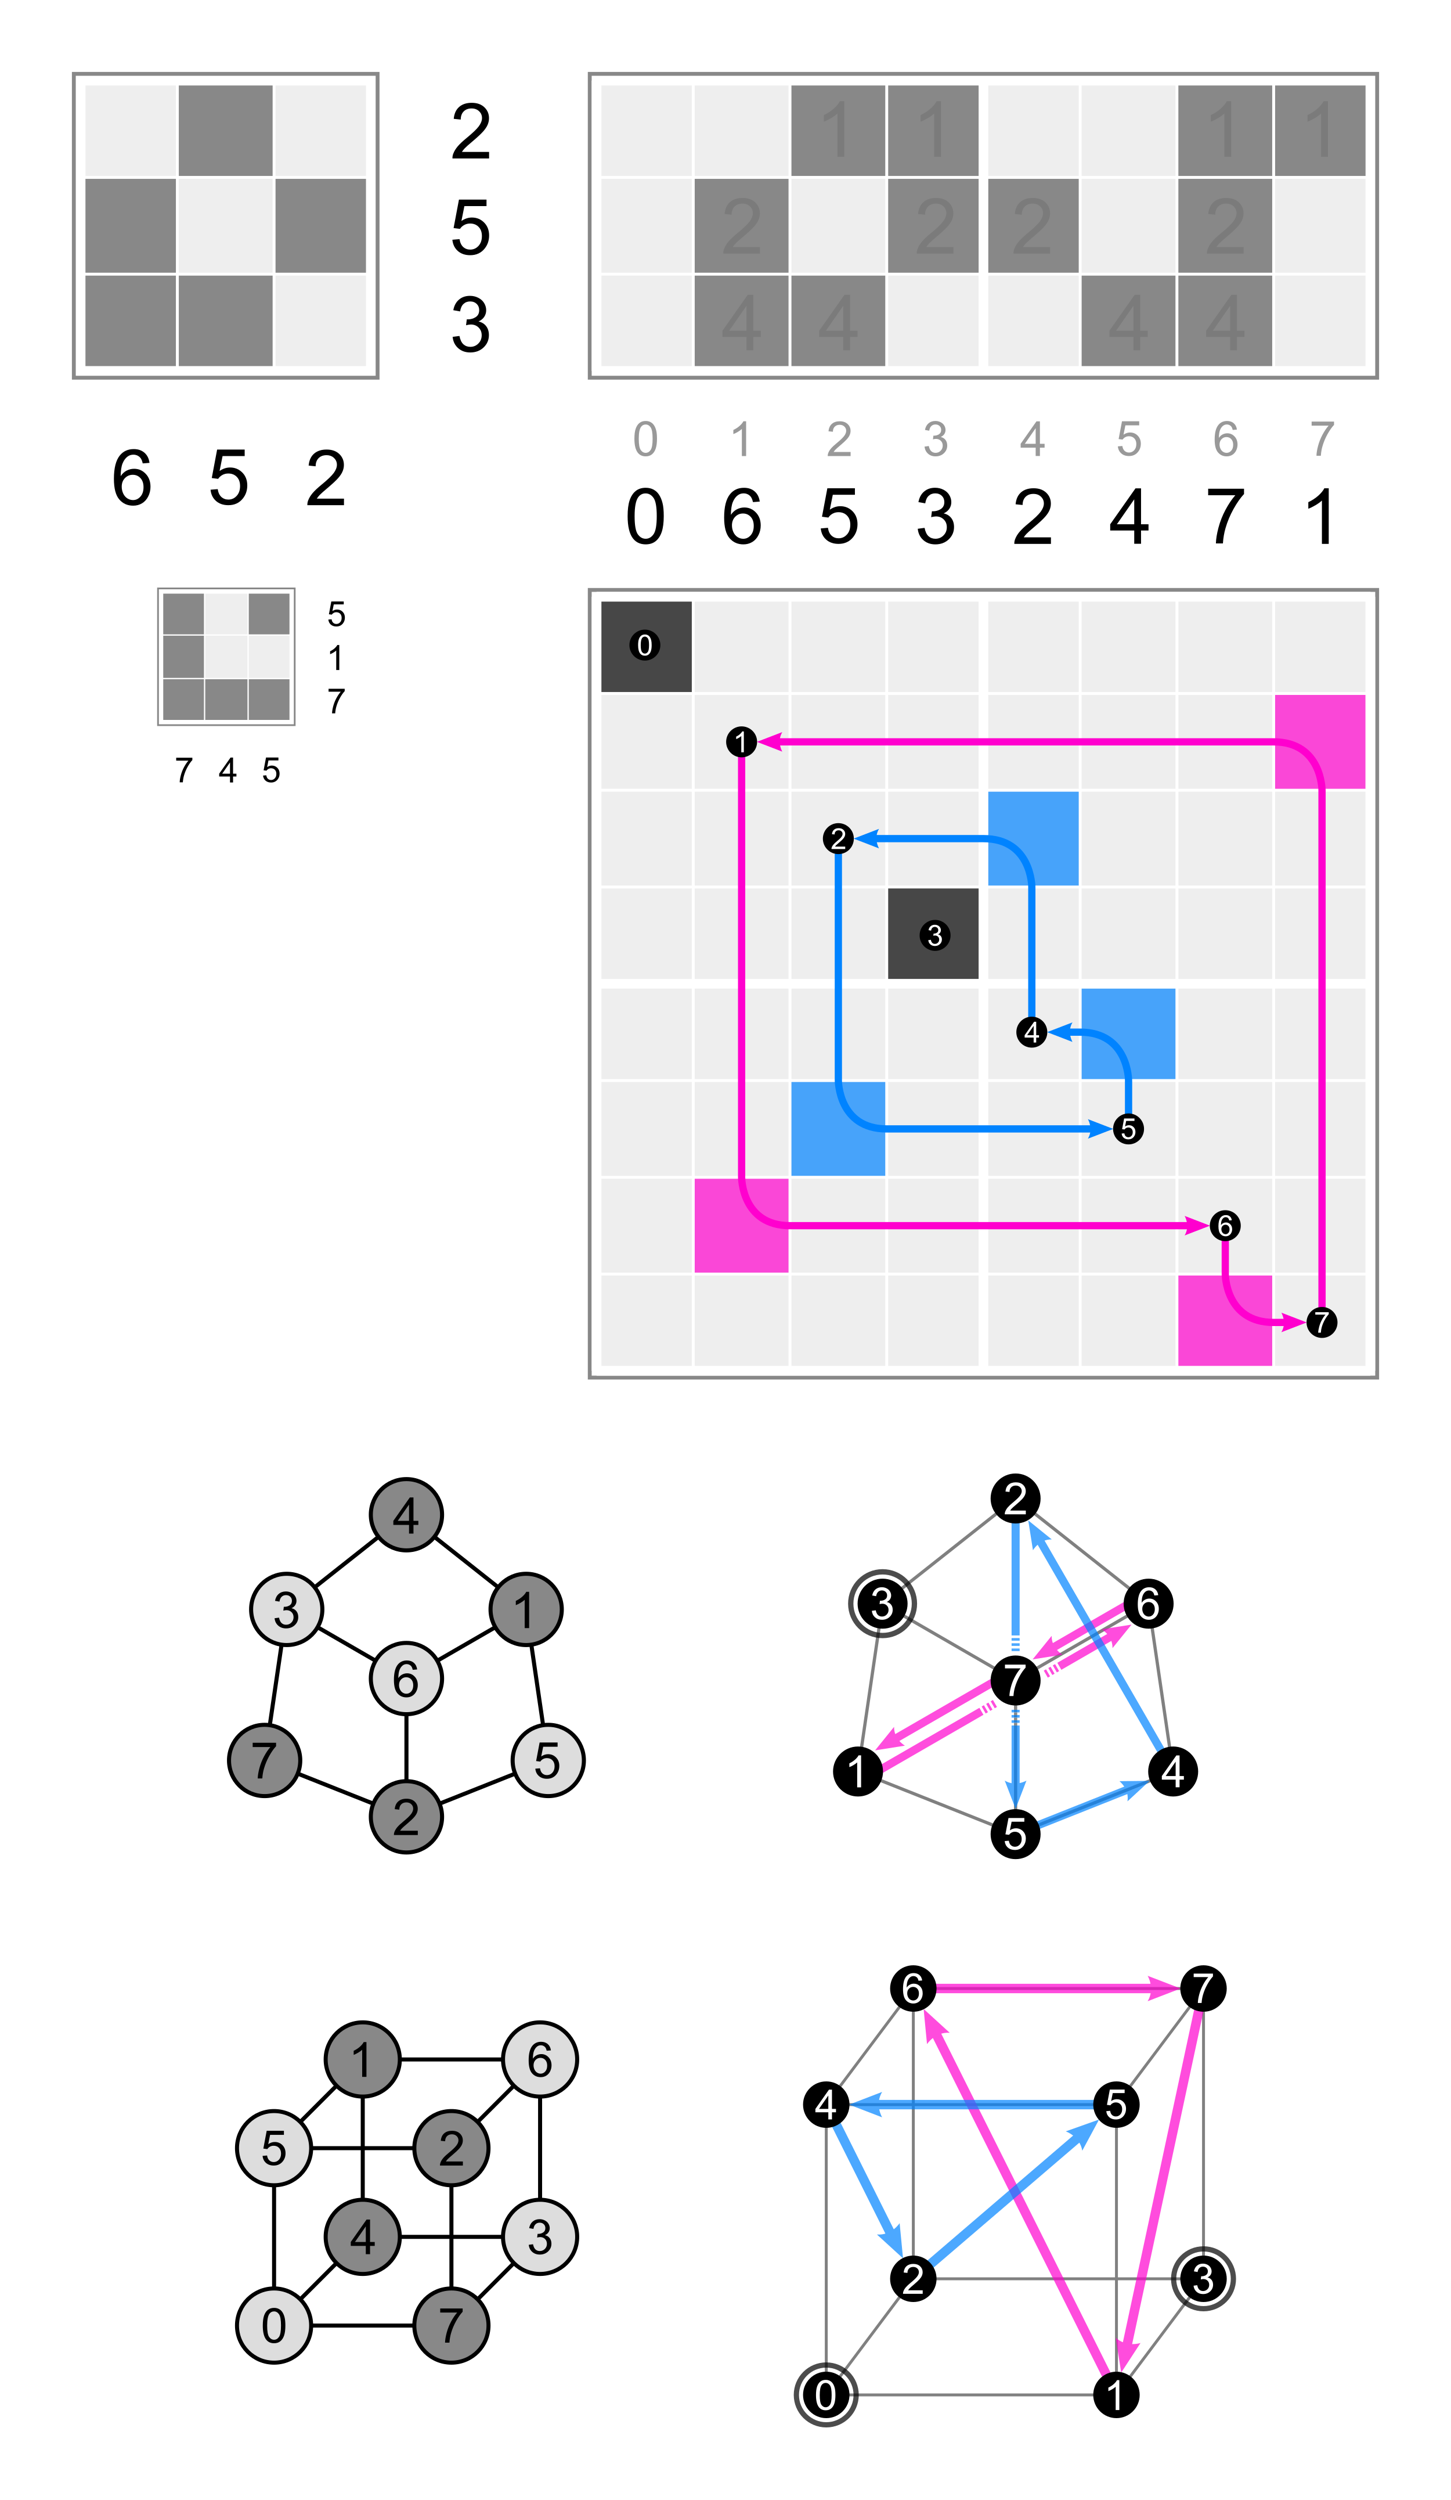 <?xml version="1.0" encoding="UTF-8"?>
<svg xmlns="http://www.w3.org/2000/svg" xmlns:xlink="http://www.w3.org/1999/xlink" width="900" height="1550">


<defs>

    <!-- numbers -->

    <path id="n0" d="m 33.199,39.003 c 0,-1.016 0.104,-1.832 0.311,-2.449 0.211,-0.621 0.521,-1.1 0.932,-1.436 0.414,-0.336 0.934,-0.504 1.559,-0.504 0.461,8e-6 0.865,0.094 1.213,0.281 0.348,0.184 0.635,0.451 0.861,0.803 0.227,0.348 0.404,0.773 0.533,1.277 0.129,0.5 0.193,1.176 0.193,2.027 -6e-6,1.008 -0.104,1.822 -0.311,2.443 -0.207,0.617 -0.518,1.096 -0.932,1.436 -0.41,0.336 -0.93,0.504 -1.559,0.504 -0.828,0 -1.479,-0.297 -1.951,-0.891 -0.566,-0.715 -0.85,-1.879 -0.85,-3.492 m 1.084,0 c -2e-6,1.41 0.164,2.35 0.492,2.818 0.332,0.465 0.74,0.697 1.225,0.697 0.484,0 0.891,-0.234 1.219,-0.703 0.332,-0.469 0.498,-1.406 0.498,-2.812 -5e-6,-1.414 -0.166,-2.354 -0.498,-2.818 -0.328,-0.465 -0.738,-0.697 -1.23,-0.697 -0.484,8e-6 -0.871,0.205 -1.16,0.615 -0.363,0.523 -0.545,1.49 -0.545,2.9"/>
    <path id="n1" d="m 36.914,43.312 -1.055,0 0,-6.721 c -0.254,0.242 -0.588,0.484 -1.002,0.727 -0.41,0.242 -0.779,0.424 -1.107,0.545 l 0,-1.02 c 0.59,-0.277 1.105,-0.613 1.547,-1.008 0.441,-0.395 0.754,-0.777 0.938,-1.148 l 0.68,0 0,8.625"/>
    <path id="n2" d="m 38.839,42.299 0,1.014 -5.678,0 c -0.008,-0.254 0.033,-0.498 0.123,-0.732 0.145,-0.387 0.375,-0.768 0.691,-1.143 0.32,-0.375 0.781,-0.809 1.383,-1.301 0.934,-0.766 1.564,-1.371 1.893,-1.816 0.328,-0.449 0.492,-0.873 0.492,-1.271 -5e-6,-0.418 -0.15,-0.77 -0.451,-1.055 -0.297,-0.289 -0.686,-0.434 -1.166,-0.434 -0.508,8e-6 -0.914,0.152 -1.219,0.457 -0.305,0.305 -0.459,0.727 -0.463,1.266 l -1.084,-0.111 c 0.074,-0.809 0.354,-1.424 0.838,-1.846 0.484,-0.426 1.135,-0.639 1.951,-0.639 0.824,9e-6 1.477,0.229 1.957,0.686 0.48,0.457 0.721,1.023 0.721,1.699 -6e-6,0.344 -0.07,0.682 -0.211,1.014 -0.141,0.332 -0.375,0.682 -0.703,1.049 -0.324,0.367 -0.865,0.871 -1.623,1.512 -0.633,0.531 -1.039,0.893 -1.219,1.084 -0.18,0.188 -0.328,0.377 -0.445,0.568 l 4.213,0"/>
    <path id="n3" d="m 33.188,40.969 1.055,-0.141 c 0.121,0.598 0.326,1.029 0.615,1.295 0.293,0.262 0.648,0.393 1.066,0.393 0.496,10e-7 0.914,-0.172 1.254,-0.516 0.344,-0.344 0.516,-0.77 0.516,-1.277 -5e-6,-0.484 -0.158,-0.883 -0.475,-1.195 -0.316,-0.316 -0.719,-0.475 -1.207,-0.475 -0.199,3e-6 -0.447,0.039 -0.744,0.117 l 0.117,-0.926 c 0.07,0.008 0.127,0.012 0.17,0.012 0.449,6e-6 0.854,-0.117 1.213,-0.352 0.359,-0.234 0.539,-0.596 0.539,-1.084 -5e-6,-0.387 -0.131,-0.707 -0.393,-0.961 -0.262,-0.254 -0.6,-0.381 -1.014,-0.381 -0.41,8e-6 -0.752,0.129 -1.025,0.387 -0.273,0.258 -0.449,0.645 -0.527,1.16 l -1.055,-0.188 c 0.129,-0.707 0.422,-1.254 0.879,-1.641 0.457,-0.391 1.025,-0.586 1.705,-0.586 0.469,8e-6 0.9,0.102 1.295,0.305 0.395,0.199 0.695,0.473 0.902,0.82 0.211,0.348 0.316,0.717 0.316,1.107 -6e-6,0.371 -0.1,0.709 -0.299,1.014 -0.199,0.305 -0.494,0.547 -0.885,0.727 0.508,0.117 0.902,0.361 1.184,0.732 0.281,0.367 0.422,0.828 0.422,1.383 -6e-6,0.75 -0.273,1.387 -0.82,1.91 -0.547,0.52 -1.238,0.779 -2.074,0.779 -0.754,0 -1.381,-0.225 -1.881,-0.674 C 33.541,42.266 33.258,41.684 33.188,40.969"/>
    <path id="n4" d="m 36.756,43.295 0,-2.057 -3.727,0 0,-0.967 3.92,-5.566 0.861,0 0,5.566 1.16,0 0,0.967 -1.16,0 0,2.057 -1.055,0 m 0,-3.023 0,-3.873 -2.689,3.873 2.689,0"/>
    <path id="n5" d="m 33.152,40.913 1.107,-0.094 c 0.082,0.539 0.271,0.945 0.568,1.219 0.301,0.27 0.662,0.404 1.084,0.404 0.508,10e-7 0.937,-0.191 1.289,-0.574 0.352,-0.383 0.527,-0.891 0.527,-1.523 -5e-6,-0.602 -0.17,-1.076 -0.51,-1.424 -0.336,-0.348 -0.777,-0.521 -1.324,-0.521 -0.34,4e-6 -0.646,0.078 -0.92,0.234 -0.273,0.152 -0.488,0.352 -0.645,0.598 l -0.99,-0.129 0.832,-4.412 4.271,0 0,1.008 -3.428,0 -0.463,2.309 c 0.516,-0.359 1.057,-0.539 1.623,-0.539 0.75,6e-6 1.383,0.26 1.898,0.779 0.516,0.52 0.773,1.188 0.773,2.004 -7e-6,0.777 -0.227,1.449 -0.68,2.016 -0.551,0.695 -1.303,1.043 -2.256,1.043 -0.781,0 -1.42,-0.219 -1.916,-0.656 -0.492,-0.437 -0.773,-1.018 -0.844,-1.74"/>
    <path id="n6" d="m 38.684,36.753 -1.049,0.082 c -0.094,-0.414 -0.227,-0.715 -0.398,-0.902 -0.285,-0.301 -0.637,-0.451 -1.055,-0.451 -0.336,8e-6 -0.631,0.094 -0.885,0.281 -0.332,0.242 -0.594,0.596 -0.785,1.061 -0.191,0.465 -0.291,1.127 -0.299,1.986 0.254,-0.387 0.564,-0.674 0.932,-0.861 0.367,-0.187 0.752,-0.281 1.154,-0.281 0.703,6e-6 1.301,0.26 1.793,0.779 0.496,0.516 0.744,1.184 0.744,2.004 -6e-6,0.539 -0.117,1.041 -0.352,1.506 -0.23,0.461 -0.549,0.814 -0.955,1.061 -0.406,0.246 -0.867,0.369 -1.383,0.369 -0.879,0 -1.596,-0.322 -2.15,-0.967 -0.555,-0.648 -0.832,-1.715 -0.832,-3.199 0,-1.66 0.307,-2.867 0.92,-3.621 0.535,-0.656 1.256,-0.984 2.162,-0.984 0.676,8e-6 1.229,0.189 1.658,0.568 0.434,0.379 0.693,0.902 0.779,1.57 m -4.307,3.703 c -10e-7,0.363 0.076,0.711 0.229,1.043 0.156,0.332 0.373,0.586 0.65,0.762 0.277,0.172 0.568,0.258 0.873,0.258 0.445,0 0.828,-0.18 1.148,-0.539 0.32,-0.359 0.48,-0.848 0.48,-1.465 -5e-6,-0.594 -0.158,-1.061 -0.475,-1.4 -0.316,-0.344 -0.715,-0.516 -1.195,-0.516 -0.477,4e-6 -0.881,0.172 -1.213,0.516 -0.332,0.34 -0.498,0.787 -0.498,1.342"/>
    <path id="n7" d="m 33.22,35.774 0,-1.014 5.561,0 0,0.82 c -0.547,0.582 -1.09,1.355 -1.629,2.32 -0.535,0.965 -0.949,1.957 -1.242,2.977 -0.211,0.719 -0.346,1.506 -0.404,2.361 l -1.084,0 c 0.012,-0.676 0.145,-1.492 0.398,-2.449 0.254,-0.957 0.617,-1.879 1.09,-2.766 0.477,-0.891 0.982,-1.641 1.518,-2.25 l -4.207,0"/>


    <!-- arrow points -->

        <marker id="arrowend-00cc00" viewBox="0 0 13 10" refX="2" refY="5" markerWidth="3.5" markerHeight="3.5" orient="auto">
            <path d="M 0 0  C 0 0, 3 5, 0 10   L 0 10  L 13 5" fill="#00cc00"/>
        </marker>
        <marker id="arrowend-ff0000" viewBox="0 0 13 10" refX="2" refY="5" markerWidth="3.5" markerHeight="3.5" orient="auto">
            <path d="M 0 0  C 0 0, 3 5, 0 10   L 0 10  L 13 5" fill="#ff0000"/>
        </marker>
        <marker id="arrowend-ff00ce" viewBox="0 0 13 10" refX="2" refY="5" markerWidth="3.5" markerHeight="3.5" orient="auto">
            <path d="M 0 0  C 0 0, 3 5, 0 10   L 0 10  L 13 5" fill="#ff00ce"/>
        </marker>
        <marker id="arrowend-0083ff" viewBox="0 0 13 10" refX="2" refY="5" markerWidth="3.5" markerHeight="3.5" orient="auto">
            <path d="M 0 0  C 0 0, 3 5, 0 10   L 0 10  L 13 5" fill="#0083ff"/>
        </marker>
        <marker id="arrowend-a300ff" viewBox="0 0 13 10" refX="2" refY="5" markerWidth="3.5" markerHeight="3.5" orient="auto">
            <path d="M 0 0  C 0 0, 3 5, 0 10   L 0 10  L 13 5" fill="#a300ff"/>
        </marker>
        <marker id="arrowend-ff7300" viewBox="0 0 13 10" refX="2" refY="5" markerWidth="3.5" markerHeight="3.5" orient="auto">
            <path d="M 0 0  C 0 0, 3 5, 0 10   L 0 10  L 13 5" fill="#ff7300"/>
        </marker>
        <marker id="arrowend-5a8800" viewBox="0 0 13 10" refX="2" refY="5" markerWidth="3.5" markerHeight="3.5" orient="auto">
            <path d="M 0 0  C 0 0, 3 5, 0 10   L 0 10  L 13 5" fill="#5a8800"/>
        </marker>
        <marker id="arrowend-e08300" viewBox="0 0 13 10" refX="2" refY="5" markerWidth="3.5" markerHeight="3.5" orient="auto">
            <path d="M 0 0  C 0 0, 3 5, 0 10   L 0 10  L 13 5" fill="#e08300"/>
        </marker>
        <marker id="arrowend-9a1a00" viewBox="0 0 13 10" refX="2" refY="5" markerWidth="3.5" markerHeight="3.5" orient="auto">
            <path d="M 0 0  C 0 0, 3 5, 0 10   L 0 10  L 13 5" fill="#9a1a00"/>
        </marker>

        <marker id="arrowstart-00cc00" viewBox="0 0 13 10" refX="11" refY="5" markerWidth="3.5" markerHeight="3.5" orient="auto">
            <path d="M 13 0  C 13 0, 10 5, 13 10   L 13 10  L 0 5" fill="#00cc00"/>
        </marker>
        <marker id="arrowstart-ff0000" viewBox="0 0 13 10" refX="11" refY="5" markerWidth="3.5" markerHeight="3.5" orient="auto">
            <path d="M 13 0  C 13 0, 10 5, 13 10   L 13 10  L 0 5" fill="#ff0000"/>
        </marker>
        <marker id="arrowstart-a300ff" viewBox="0 0 13 10" refX="11" refY="5" markerWidth="3.5" markerHeight="3.5" orient="auto">
            <path d="M 13 0  C 13 0, 10 5, 13 10   L 13 10  L 0 5" fill="#a300ff"/>
        </marker>


    <!-- white ellipsis for arrows through center in Fano plane-->

    <path id="hex-arrow-ellipsis-white" style="fill:#ffffff;" d="M 169.395 714.086 L 169.395 715.703 L 175.26 715.703 L 175.26 714.086 L 169.395 714.086 z M 169.395 717.318 L 169.395 718.936 L 175.26 718.936 L 175.26 717.318 L 169.395 717.318 z M 169.395 720.553 L 169.395 722.17 L 175.26 722.17 L 175.26 720.553 L 169.395 720.553 z M 169.395 723.785 L 169.395 760.195 L 175.26 760.195 L 175.26 723.785 L 169.395 723.785 z M 169.395 761.811 L 169.395 763.428 L 175.26 763.428 L 175.26 761.811 L 169.395 761.811 z M 169.395 765.045 L 169.395 766.662 L 175.26 766.662 L 175.26 765.045 L 169.395 765.045 z M 169.395 768.277 L 169.395 769.895 L 175.26 769.895 L 175.26 768.277 L 169.395 768.277 z" />
    <path id="hex-arrow-ellipsis-gray" style="fill:#888888;" d="M 171.34 756.604 L 171.34 760.195 L 173.34 760.195 L 173.34 756.604 L 171.34 756.604 z M 171.34 761.811 L 171.34 763.428 L 173.34 763.428 L 173.34 761.811 L 171.34 761.811 z M 171.34 765.045 L 171.34 766.662 L 173.34 766.662 L 173.34 765.045 L 171.34 765.045 z M 171.34 768.277 L 171.34 769.895 L 173.34 769.895 L 173.34 768.277 L 171.34 768.277 z" />
    <g id="hex-arrow-ellipsis">
        <use xlink:href="#hex-arrow-ellipsis-white" />
        <use xlink:href="#hex-arrow-ellipsis-gray" />
    </g>


    <!-- degenerate triangles through center in Fano plane -->

    <g id="cycle257">
        <g transform="translate(-6, 0)">
            <g opacity=".7">
                <line x1="172.34" y1="629.157" x2="172.34" y2="806.784" stroke="#ff00ce" marker-end='url(#arrowend-ff00ce)'/>
            </g>
            <use xlink:href="#hex-arrow-ellipsis-white" />
        </g>
        <g transform="translate(6, 0)" opacity=".7">
            <line x1="172.34" y1="837.284" x2="172.34" y2="772.514" stroke="#ff00ce" marker-end='url(#arrowend-ff00ce)'/>
            <line x1="172.34" y1="742.014" x2="172.34" y2="659.657" stroke="#ff00ce" marker-end='url(#arrowend-ff00ce)'/>
        </g>
    </g>

    <g id="cycle275">
        <g transform="translate(-6, 0)">
            <g opacity=".7">
                <line x1="172.34" y1="837.284" x2="172.34" y2="659.657" stroke="#ff00ce" marker-end='url(#arrowend-ff00ce)'/>
            </g>
            <use xlink:href="#hex-arrow-ellipsis-white" />
        </g>
        <g transform="translate(6, 0)" opacity=".7">
            <line x1="172.34" y1="742.014" x2="172.34" y2="806.784" stroke="#ff00ce" marker-end='url(#arrowend-ff00ce)'/>
            <line x1="172.34" y1="629.157" x2="172.34" y2="711.514" stroke="#ff00ce" marker-end='url(#arrowend-ff00ce)'/>
        </g>
    </g>


    <!-- diagonal in heptagon -->

    <line id="heptadiag" x1="0" y1="0" x2="-88.089" y2="195.249" style="stroke:gray;stroke-width:2;"/>

</defs>

    <g transform="scale(10, 10)">

        <rect width="90" height="155" fill="white" stroke="none" />

        <!--TRANSFORMATION MATRIX (3x3)-->

<g transform="translate(5, 5) scale(6)">

    <!--background-->
    <rect width="3" height="3" stroke="#888" stroke-width="0.18"/>
    <rect width="3" height="3" stroke="none" fill="#eee"/>

    <!--entries-->
                <rect x="1" y="0" width="1" height="1" fill="#888"/>
                <rect x="0" y="1" width="1" height="1" fill="#888"/>
                <rect x="2" y="1" width="1" height="1" fill="#888"/>
                <rect x="0" y="2" width="1" height="1" fill="#888"/>
                <rect x="1" y="2" width="1" height="1" fill="#888"/>

    <!--lines-->
    <rect x="0" y="0" width="3" height="3" stroke="#fff" stroke-width=".1" fill="none"/>
    <path stroke-dasharray=".03, .97" d="M -.015, 1.5  h4 M 1.5, -.015 v 4" stroke="#fff" stroke-width="3"/>

</g>

        <!--VECTORS NEXT TO TRANSFORMATION MATRIX-->
<!-- along (horizontal) -->
<g transform="translate(-6.2, 14) scale(.4)">
        <use x="0.0" xlink:href="#n6"/>
        <use x="15.0" xlink:href="#n5"/>
        <use x="30.0" xlink:href="#n2"/>
</g>

<!-- across (vertical) -->
<g transform="translate(14.8, -7.5) scale(.4)">
        <use y="0.0" xlink:href="#n2"/>
        <use y="15.0" xlink:href="#n5"/>
        <use y="30.0" xlink:href="#n3"/>
</g>
            <g transform="scale(.45, .45) translate(17.2, 76.5)">

                <!--INVERSE TRANSFORMATION MATRIX (3x3)-->

<g transform="translate(5, 5) scale(6)">

    <!--background-->
    <rect width="3" height="3" stroke="#888" stroke-width="0.18"/>
    <rect width="3" height="3" stroke="none" fill="#eee"/>

    <!--entries-->
                <rect x="0" y="0" width="1" height="1" fill="#888"/>
                <rect x="2" y="0" width="1" height="1" fill="#888"/>
                <rect x="0" y="1" width="1" height="1" fill="#888"/>
                <rect x="0" y="2" width="1" height="1" fill="#888"/>
                <rect x="1" y="2" width="1" height="1" fill="#888"/>
                <rect x="2" y="2" width="1" height="1" fill="#888"/>

    <!--lines-->
    <rect x="0" y="0" width="3" height="3" stroke="#fff" stroke-width=".1" fill="none"/>
    <path stroke-dasharray=".03, .97" d="M -.015, 1.5  h4 M 1.5, -.015 v 4" stroke="#fff" stroke-width="3"/>

</g>

                <!--VECTORS NEXT TO INVERSE TRANSFORMATION MATRIX-->
<!-- along (horizontal) -->
<g transform="translate(-6.2, 14) scale(.4)">
        <use x="0.0" xlink:href="#n7"/>
        <use x="15.0" xlink:href="#n4"/>
        <use x="30.0" xlink:href="#n5"/>
</g>

<!-- across (vertical) -->
<g transform="translate(14.8, -7.5) scale(.4)">
        <use y="0.0" xlink:href="#n5"/>
        <use y="15.0" xlink:href="#n1"/>
        <use y="30.0" xlink:href="#n7"/>
</g>
            </g>

        <!--HORIZONTAL MATRIX (3x8)-->

<g transform="translate(37, 5)">

    <g transform="scale(6)">

        <!--background-->
        <rect width="8" height="3" stroke="#888" stroke-width="0.18"/>
        <rect width="8" height="3" stroke="none" fill="#eee"/>

        <!--entries-->
                    <rect x="2" y="0" width="1" height="1" fill="#888"/>
                    <rect x="3" y="0" width="1" height="1" fill="#888"/>
                    <rect x="6" y="0" width="1" height="1" fill="#888"/>
                    <rect x="7" y="0" width="1" height="1" fill="#888"/>
                    <rect x="1" y="1" width="1" height="1" fill="#888"/>
                    <rect x="3" y="1" width="1" height="1" fill="#888"/>
                    <rect x="4" y="1" width="1" height="1" fill="#888"/>
                    <rect x="6" y="1" width="1" height="1" fill="#888"/>
                    <rect x="1" y="2" width="1" height="1" fill="#888"/>
                    <rect x="2" y="2" width="1" height="1" fill="#888"/>
                    <rect x="5" y="2" width="1" height="1" fill="#888"/>
                    <rect x="6" y="2" width="1" height="1" fill="#888"/>

        <!--lines-->
        <rect x="0" y="0" width="8" height="3" stroke="#fff" stroke-width=".1" fill="none"/>
        <path stroke-dasharray=".03, .97" d="M 4, -.015  v3" stroke="#fff" stroke-width="8"/>
        <g stroke="#fff" stroke-width="3">
            <path stroke-dasharray=".03, .97" d="M -.015, 1.5  h 8"/>
            <path stroke-dasharray=".1, 3.9" d="M -.05, 1.5 h 8"/>
        </g>
    </g>

    <!--numbers (1, 2, 4)-->
    <g transform="translate(-11.4, -12.6) scale(.4)" opacity=".1">
                    <use x="30.0" y="0.0" xlink:href="#n1"/>
                    <use x="45.0" y="0.0" xlink:href="#n1"/>
                    <use x="90.0" y="0.0" xlink:href="#n1"/>
                    <use x="105.0" y="0.0" xlink:href="#n1"/>
                    <use x="15.0" y="15.0" xlink:href="#n2"/>
                    <use x="45.0" y="15.0" xlink:href="#n2"/>
                    <use x="60.0" y="15.0" xlink:href="#n2"/>
                    <use x="90.0" y="15.0" xlink:href="#n2"/>
                    <use x="15.0" y="30.0" xlink:href="#n4"/>
                    <use x="30.0" y="30.0" xlink:href="#n4"/>
                    <use x="75.0" y="30.0" xlink:href="#n4"/>
                    <use x="90.0" y="30.0" xlink:href="#n4"/>
    </g>

</g>
        <!--HORIZONTAL PERMUTATION-->
<g transform="translate(10.65, 12.2)">

    <!--top row-->
    <g transform="translate(20.4, 5.25) scale(.25)" opacity=".4">
            <use x="0" xlink:href="#n0"/>
            <use x="24" xlink:href="#n1"/>
            <use x="48" xlink:href="#n2"/>
            <use x="72" xlink:href="#n3"/>
            <use x="96" xlink:href="#n4"/>
            <use x="120" xlink:href="#n5"/>
            <use x="144" xlink:href="#n6"/>
            <use x="168" xlink:href="#n7"/>
    </g>

    <!--bottom row-->
    <g transform="translate(15, 4.2) scale(.4)">
            <use x="0.0" xlink:href="#n0"/>
            <use x="15.0" xlink:href="#n6"/>
            <use x="30.0" xlink:href="#n5"/>
            <use x="45.0" xlink:href="#n3"/>
            <use x="60.0" xlink:href="#n2"/>
            <use x="75.0" xlink:href="#n4"/>
            <use x="90.0" xlink:href="#n7"/>
            <use x="105.0" xlink:href="#n1"/>
    </g>

</g>

        <!--PERMUTATION MATRIX (8x8)-->

<g transform="translate(37, 37) scale(6)">

    <!--background-->
    <rect width="8" height="8" stroke="#888" stroke-width="0.18"/>
    <rect width="8" height="8" stroke="none" fill="#eee"/>

    <!--entries-->
        <rect x="0" y="0" width="1" height="1" fill="#000000" fill-opacity="0.7"/>
        <rect x="1" y="6" width="1" height="1" fill="#ff00ce" fill-opacity="0.7"/>
        <rect x="2" y="5" width="1" height="1" fill="#0083ff" fill-opacity="0.7"/>
        <rect x="3" y="3" width="1" height="1" fill="#000000" fill-opacity="0.7"/>
        <rect x="4" y="2" width="1" height="1" fill="#0083ff" fill-opacity="0.7"/>
        <rect x="5" y="4" width="1" height="1" fill="#0083ff" fill-opacity="0.7"/>
        <rect x="6" y="7" width="1" height="1" fill="#ff00ce" fill-opacity="0.7"/>
        <rect x="7" y="1" width="1" height="1" fill="#ff00ce" fill-opacity="0.7"/>

    <!--lines-->
    <rect x="0" y="0" width="8" height="8" stroke="#fff" stroke-width=".1" fill="none"/>
    <g stroke="#fff" stroke-width="8">
        <path stroke-dasharray=".03, .97" d="M -.015, 4  h 9  M 4, -.015  v 9"/>
        <path stroke-dasharray=".1, 3.9" d="M -.05, 4  h 9  M 4, -.05  v 9"/>
    </g>

    <g transform="translate(.5, .5)">

        <!--arrows-->
                <path stroke="#ff00ce" stroke-width=".075" fill="none" d="M 1 1  L 1 5.5  C 1 5.5, 1 6, 1.5 6  L 5.62 6" marker-end='url(#arrowend-ff00ce)'/>
                <path stroke="#0083ff" stroke-width=".075" fill="none" d="M 2 2  L 2 4.5  C 2 4.5, 2 5, 2.5 5  L 4.62 5" marker-end='url(#arrowend-0083ff)'/>
                <path stroke="#0083ff" stroke-width=".075" fill="none" d="M 4 4  L 4 2.5  C 4 2.5, 4 2, 3.5 2  L 2.38 2" marker-end='url(#arrowend-0083ff)'/>
                <path stroke="#0083ff" stroke-width=".075" fill="none" d="M 5 5  L 5 4.5  C 5 4.5, 5 4, 4.5 4  L 4.38 4" marker-end='url(#arrowend-0083ff)'/>
                <path stroke="#ff00ce" stroke-width=".075" fill="none" d="M 6 6  L 6 6.5  C 6 6.5, 6 7, 6.5 7  L 6.62 7" marker-end='url(#arrowend-ff00ce)'/>
                <path stroke="#ff00ce" stroke-width=".075" fill="none" d="M 7 7  L 7 1.5  C 7 1.5, 7 1, 6.5 1  L 1.38 1" marker-end='url(#arrowend-ff00ce)'/>

        <!--black circles-->
            <circle cx="0" cy="0" r=".16"/>
            <circle cx="1" cy="1" r=".16"/>
            <circle cx="2" cy="2" r=".16"/>
            <circle cx="3" cy="3" r=".16"/>
            <circle cx="4" cy="4" r=".16"/>
            <circle cx="5" cy="5" r=".16"/>
            <circle cx="6" cy="6" r=".16"/>
            <circle cx="7" cy="7" r=".16"/>
        <!--white numbers-->
            <g transform="translate(-.9, -.975) scale(.025)" fill="white">
                <use x="0" y="0" xlink:href="#n0"/>
            </g>
            <g transform="translate(-.9, -.975) scale(.025)" fill="white">
                <use x="40" y="40" xlink:href="#n1"/>
            </g>
            <g transform="translate(-.9, -.975) scale(.025)" fill="white">
                <use x="80" y="80" xlink:href="#n2"/>
            </g>
            <g transform="translate(-.9, -.975) scale(.025)" fill="white">
                <use x="120" y="120" xlink:href="#n3"/>
            </g>
            <g transform="translate(-.9, -.975) scale(.025)" fill="white">
                <use x="160" y="160" xlink:href="#n4"/>
            </g>
            <g transform="translate(-.9, -.975) scale(.025)" fill="white">
                <use x="200" y="200" xlink:href="#n5"/>
            </g>
            <g transform="translate(-.9, -.975) scale(.025)" fill="white">
                <use x="240" y="240" xlink:href="#n6"/>
            </g>
            <g transform="translate(-.9, -.975) scale(.025)" fill="white">
                <use x="280" y="280" xlink:href="#n7"/>
            </g>
        
    </g>

</g>
        <!--CUBE FROM SIDE WITH ARROWS-->

<g transform="translate(33.5, 75) scale(.5, .5)">

    <g transform="translate(35.5, 93) scale(18, 18)">

        <!--edges-->
        <g style="stroke: gray; stroke-width:.02px;">
                <line x1="0" y1="3" x2="2" y2="3"/>
                <line x1="0.6" y1="2.2" x2="2.6" y2="2.2"/>
                <line x1="0" y1="1" x2="2" y2="1"/>
                <line x1="0.6" y1="0.2" x2="2.6" y2="0.2"/>
                <line x1="0" y1="3" x2="0.6" y2="2.2"/>
                <line x1="2" y1="3" x2="2.6" y2="2.2"/>
                <line x1="0" y1="1" x2="0.6" y2="0.2"/>
                <line x1="2" y1="1" x2="2.6" y2="0.2"/>
                <line x1="0" y1="3" x2="0" y2="1"/>
                <line x1="2" y1="3" x2="2" y2="1"/>
                <line x1="0.6" y1="2.2" x2="0.6" y2="0.2"/>
                <line x1="2.6" y1="2.2" x2="2.6" y2="0.2"/>
        </g>

        <!--arrows and fixed points-->
        <g stroke-width=".065">
                    <circle cx="0" cy="3" r=".206" style="fill:none;stroke:black;stroke-width:.036;opacity:.7" />
                    <g opacity=".7">
                            <line x1="2" y1="3" x2="0.757" y2="0.513" stroke="#ff00ce" marker-end='url(#arrowend-ff00ce)'/>
                    </g>
                    <g opacity=".7">
                            <line x1="0.6" y1="2.2" x2="1.734" y2="1.228" stroke="#0083ff" marker-end='url(#arrowend-0083ff)'/>
                    </g>
                    <circle cx="2.6" cy="2.2" r=".206" style="fill:none;stroke:black;stroke-width:.036;opacity:.7" />
                    <g opacity=".7">
                            <line x1="0" y1="1" x2="0.443" y2="1.887" stroke="#0083ff" marker-end='url(#arrowend-0083ff)'/>
                    </g>
                    <g opacity=".7">
                            <line x1="2" y1="1" x2="0.35" y2="1.0" stroke="#0083ff" marker-end='url(#arrowend-0083ff)'/>
                    </g>
                    <g opacity=".7">
                            <line x1="0.6" y1="0.2" x2="2.25" y2="0.2" stroke="#ff00ce" marker-end='url(#arrowend-ff00ce)'/>
                    </g>
                    <g opacity=".7">
                            <line x1="2.6" y1="0.2" x2="2.073" y2="2.658" stroke="#ff00ce" marker-end='url(#arrowend-ff00ce)'/>
                    </g>
        </g>

        <!--vertices-->
        <g style="fill: black;">
                <circle cx="0" cy="3" r=".16"/>
                <circle cx="2" cy="3" r=".16"/>
                <circle cx="0.6" cy="2.2" r=".16"/>
                <circle cx="2.6" cy="2.2" r=".16"/>
                <circle cx="0" cy="1" r=".16"/>
                <circle cx="2" cy="1" r=".16"/>
                <circle cx="0.6" cy="0.2" r=".16"/>
                <circle cx="2.6" cy="0.2" r=".16"/>
        </g>

    </g>

    <!--numbers-->
    <g transform="translate(19.95, 76.2) scale(.43)" fill="white">
            <g transform="translate(0.0, 125.7)">
                <use xlink:href="#n0"/>
            </g>
            <g transform="translate(83.8, 125.7)">
                <use xlink:href="#n1"/>
            </g>
            <g transform="translate(25.14, 92.18)">
                <use xlink:href="#n2"/>
            </g>
            <g transform="translate(108.94, 92.18)">
                <use xlink:href="#n3"/>
            </g>
            <g transform="translate(0.0, 41.9)">
                <use xlink:href="#n4"/>
            </g>
            <g transform="translate(83.8, 41.9)">
                <use xlink:href="#n5"/>
            </g>
            <g transform="translate(25.14, 8.38)">
                <use xlink:href="#n6"/>
            </g>
            <g transform="translate(108.94, 8.38)">
                <use xlink:href="#n7"/>
            </g>
    </g>

</g>
        <!--CUBE FROM SIDE WITH GRAY VERTICES-->

<g transform="translate(17, 127.7)">

    <!--edges-->
    <g stroke="black" stroke-width=".25">
            <line x1="0.0" y1="16.5" x2="11.0" y2="16.5"/>
            <line x1="5.5" y1="11.0" x2="16.5" y2="11.0"/>
            <line x1="0.0" y1="5.5" x2="11.0" y2="5.5"/>
            <line x1="5.5" y1="0.0" x2="16.5" y2="0.0"/>
            <line x1="0.0" y1="16.5" x2="5.5" y2="11.0"/>
            <line x1="11.0" y1="16.5" x2="16.5" y2="11.0"/>
            <line x1="0.0" y1="5.5" x2="5.5" y2="0.0"/>
            <line x1="11.0" y1="5.5" x2="16.5" y2="0.0"/>
            <line x1="0.0" y1="16.5" x2="0.0" y2="5.5"/>
            <line x1="11.0" y1="16.5" x2="11.0" y2="5.5"/>
            <line x1="5.5" y1="11.0" x2="5.5" y2="0.0"/>
            <line x1="16.5" y1="11.0" x2="16.5" y2="0.0"/>
    </g>

    <!--vertices-->
        <circle cx="0.0" cy="16.5" r="2.3" stroke="black" stroke-width=".25" fill="#ddd" />
        <circle cx="11.0" cy="16.5" r="2.3" stroke="black" stroke-width=".25" fill="#888" />
        <circle cx="5.5" cy="11.0" r="2.3" stroke="black" stroke-width=".25" fill="#888" />
        <circle cx="16.5" cy="11.0" r="2.3" stroke="black" stroke-width=".25" fill="#ddd" />
        <circle cx="0.0" cy="5.5" r="2.3" stroke="black" stroke-width=".25" fill="#ddd" />
        <circle cx="11.0" cy="5.5" r="2.3" stroke="black" stroke-width=".25" fill="#888" />
        <circle cx="5.5" cy="0.0" r="2.3" stroke="black" stroke-width=".25" fill="#888" />
        <circle cx="16.5" cy="0.0" r="2.3" stroke="black" stroke-width=".25" fill="#ddd" />

    <!--numbers-->
    <g transform="translate(-9, -9.75) scale(.25)">
            <use x="0.0" y="66.0" xlink:href="#n0"/>
            <use x="44.0" y="66.0" xlink:href="#n7"/>
            <use x="22.0" y="44.0" xlink:href="#n4"/>
            <use x="66.0" y="44.0" xlink:href="#n3"/>
            <use x="0.0" y="22.0" xlink:href="#n5"/>
            <use x="44.0" y="22.0" xlink:href="#n2"/>
            <use x="22.0" y="0.0" xlink:href="#n1"/>
            <use x="66.0" y="0.0" xlink:href="#n6"/>
    </g>

</g>

    </g>

    <!--HEXAGONAL CUBE WITH ARROWS-->

<g transform="translate(457.6, 300)">

    <!--edges-->
    <g style="stroke: gray; stroke-width:2px;">
        <path d="m 172.34,629.157 82.506,65.222" />
        <path d="M 270.077,798.443 254.846,694.38" />
        <path d="m 172.34,837.284 97.737,-38.841" />
        <path d="M 74.603,798.443 172.34,837.284" />
        <path d="M 89.834,694.38 74.603,798.443" />
        <path d="M 172.34,629.157 89.834,694.38" />
        <path d="m 89.834,694.38 82.506,47.635" />
        <path d="m 254.846,694.38 -82.506,47.635" />
        <path d="M 172.34,837.284 V 742.014" />
    </g>

    <!--arrows and fixed points-->
    <g stroke-width="5">
                            <use xlink:href="#cycle257" transform="rotate(-120,172.314,741.99)" />
                        <g opacity=".7">
                            <line x1="172.34" y1="629.157" x2="172.34" y2="806.784" stroke="#0083ff" marker-end='url(#arrowend-0083ff)' />
                        </g>
                        <use xlink:href="#hex-arrow-ellipsis" />
                <circle cx="89.834" cy="694.38" r="19.75" style="fill:none;stroke:black;stroke-width:3.3;opacity:.7" />
                        <g opacity=".7">
                            <line x1="270.077" y1="798.443" x2="187.59" y2="655.571" stroke="#0083ff" marker-end='url(#arrowend-0083ff)' />
                        </g>
                        <g opacity=".7">
                            <line x1="172.34" y1="837.284" x2="241.734" y2="809.707" stroke="#0083ff" marker-end='url(#arrowend-0083ff)' />
                        </g>
    </g>

    <!--vertices-->
    <g style="fill: black;">
            <circle cx="74.603" cy="798.443" r="15.5"/>
            <circle cx="172.34" cy="629.157" r="15.5"/>
            <circle cx="89.834" cy="694.38" r="15.5"/>
            <circle cx="270.077" cy="798.443" r="15.5"/>
            <circle cx="172.34" cy="837.284" r="15.5"/>
            <circle cx="254.846" cy="694.38" r="15.5"/>
            <circle cx="172.34" cy="742.014" r="15.5"/>
    </g>

    <!--numbers-->
    <g fill="white">
        <use xlink:href="#n1" transform="translate(-8.397, 708.643) scale(2.3, 2.3)"/>
        <use xlink:href="#n2" transform="translate(89.34, 539.357) scale(2.3, 2.3)"/>
        <use xlink:href="#n3" transform="translate(6.834, 604.58) scale(2.3, 2.3)"/>
        <use xlink:href="#n4" transform="translate(187.077, 708.643) scale(2.3, 2.3)"/>
        <use xlink:href="#n5" transform="translate(89.34, 747.484) scale(2.3, 2.3)"/>
        <use xlink:href="#n6" transform="translate(171.846, 604.58) scale(2.3, 2.3)"/>
        <use xlink:href="#n7" transform="translate(89.34, 652.214) scale(2.3, 2.3)"/>
    </g>

</g>

    <!--HEXAGONAL CUBE WITH GRAY VERTICES-->

<g transform="translate(97, 373) scale(.9)">

    <!--edges-->
    <g style="stroke: black; stroke-width:2.8px;">
        <path d="m 172.34,629.157 82.506,65.222" />
        <path d="M 270.077,798.443 254.846,694.38" />
        <path d="m 172.34,837.284 97.737,-38.841" />
        <path d="M 74.603,798.443 172.34,837.284" />
        <path d="M 89.834,694.38 74.603,798.443" />
        <path d="M 172.34,629.157 89.834,694.38" />
        <path d="m 89.834,694.38 82.506,47.635" />
        <path d="m 254.846,694.38 -82.506,47.635" />
        <path d="M 172.34,837.284 V 742.014" />
    </g>

    <!--vertices-->
        <circle cx="74.603" cy="798.443" r="24.55" stroke="black" stroke-width="2.8" fill="#888" />
        <circle cx="172.34" cy="629.157" r="24.55" stroke="black" stroke-width="2.8" fill="#888" />
        <circle cx="89.834" cy="694.38" r="24.55" stroke="black" stroke-width="2.8" fill="#ddd" />
        <circle cx="270.077" cy="798.443" r="24.55" stroke="black" stroke-width="2.8" fill="#ddd" />
        <circle cx="172.34" cy="837.284" r="24.55" stroke="black" stroke-width="2.8" fill="#888" />
        <circle cx="254.846" cy="694.38" r="24.55" stroke="black" stroke-width="2.8" fill="#888" />
        <circle cx="172.34" cy="742.014" r="24.55" stroke="black" stroke-width="2.8" fill="#ddd" />

    <!--numbers-->
    <g transform="scale(2.9) translate(-36, -38.3)">
            <use x="25.663" y="274.664" xlink:href="#n7" />
            <use x="59.285" y="216.43" xlink:href="#n4" />
            <use x="30.903" y="238.867" xlink:href="#n3" />
            <use x="92.907" y="274.664" xlink:href="#n5" />
            <use x="59.285" y="288.026" xlink:href="#n2" />
            <use x="87.667" y="238.867" xlink:href="#n1" />
            <use x="59.285" y="255.253" xlink:href="#n6" />
    </g>

</g>


</svg>

